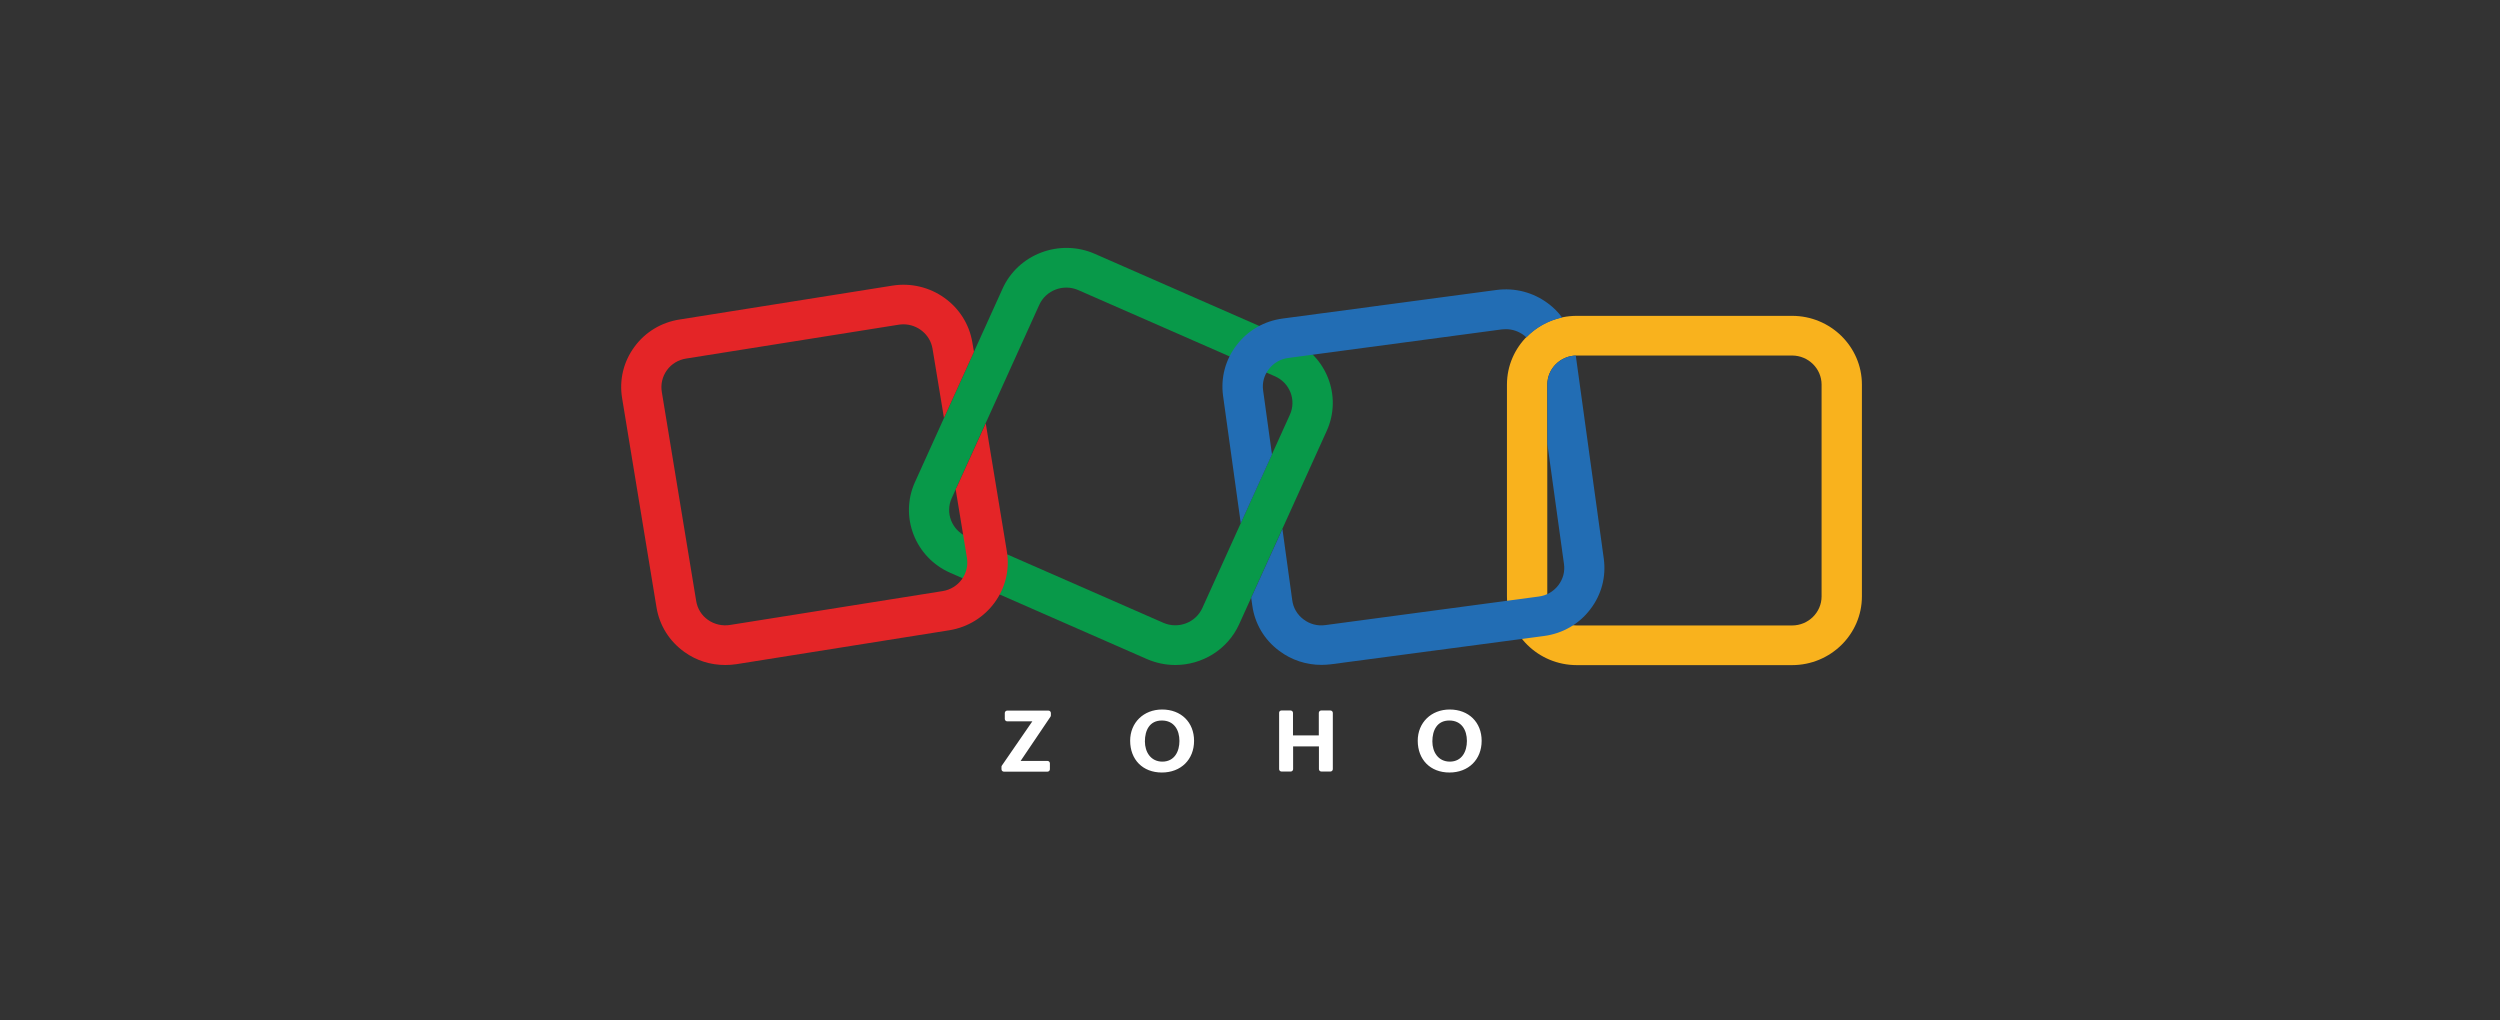 <svg width="147" height="60" viewBox="0 0 147 60" fill="none" xmlns="http://www.w3.org/2000/svg">
<rect x="0" y="0" width="147" height="60" fill="#333333" stroke="none"/>
<g clip-path="url(#clip0_394_315)">
<path d="M69.104 39.102C68.548 39.102 67.984 38.988 67.442 38.754L55.88 33.684C53.813 32.78 52.881 30.384 53.799 28.35L58.951 16.972C59.869 14.939 62.304 14.021 64.371 14.924L75.933 19.995C78 20.898 78.933 23.294 78.015 25.328L72.862 36.706C72.176 38.213 70.673 39.102 69.104 39.102ZM68.403 36.62C69.278 37.004 70.304 36.613 70.694 35.76L75.847 24.382C76.237 23.522 75.84 22.512 74.972 22.128L63.403 17.058C62.528 16.674 61.502 17.065 61.112 17.918L55.959 29.296C55.569 30.156 55.967 31.166 56.834 31.55L68.403 36.62Z" fill="#089949"/>
<path d="M105.375 39.109H92.714C90.452 39.109 88.609 37.296 88.609 35.07V22.611C88.609 20.386 90.452 18.572 92.714 18.572H105.375C107.637 18.572 109.48 20.386 109.48 22.611V35.07C109.48 37.296 107.637 39.109 105.375 39.109ZM92.714 20.905C91.76 20.905 90.98 21.673 90.98 22.611V35.07C90.98 36.009 91.76 36.777 92.714 36.777H105.375C106.329 36.777 107.109 36.009 107.109 35.07V22.611C107.109 21.673 106.329 20.905 105.375 20.905H92.714Z" fill="#F9B21D"/>
<path d="M57.962 24.894L56.257 28.649C56.235 28.692 56.213 28.727 56.191 28.763L56.856 32.802C57.008 33.733 56.365 34.608 55.425 34.757L42.923 36.748C42.468 36.82 42.006 36.713 41.63 36.45C41.254 36.187 41.008 35.788 40.936 35.34L38.913 23.038C38.84 22.59 38.949 22.135 39.216 21.765C39.484 21.396 39.888 21.154 40.344 21.083L52.846 19.092C52.94 19.077 53.033 19.07 53.12 19.07C53.951 19.07 54.696 19.668 54.833 20.507L55.505 24.574L57.268 20.684L57.174 20.137C56.813 17.94 54.703 16.439 52.47 16.795L39.968 18.786C38.891 18.949 37.937 19.525 37.301 20.4C36.658 21.275 36.405 22.341 36.579 23.408L38.602 35.71C38.776 36.777 39.361 37.709 40.25 38.341C40.951 38.846 41.782 39.102 42.642 39.102C42.858 39.102 43.083 39.088 43.306 39.053L55.809 37.061C58.041 36.706 59.566 34.629 59.205 32.432L57.962 24.894Z" fill="#E42527"/>
<path d="M72.957 30.768L74.792 26.722L74.272 22.96C74.207 22.512 74.329 22.064 74.611 21.701C74.893 21.339 75.298 21.104 75.76 21.047L88.306 19.369C88.385 19.362 88.465 19.355 88.544 19.355C88.92 19.355 89.281 19.476 89.592 19.703C89.65 19.746 89.7 19.796 89.751 19.838C90.308 19.262 91.037 18.85 91.854 18.672C91.623 18.359 91.348 18.082 91.023 17.84C90.148 17.186 89.072 16.908 87.988 17.051L75.428 18.729C74.344 18.871 73.376 19.426 72.718 20.286C72.053 21.147 71.771 22.206 71.916 23.273L72.957 30.768Z" fill="#226DB4"/>
<path d="M94.303 32.852L92.656 20.905C91.731 20.933 90.986 21.687 90.986 22.605V26.11L91.962 33.164C92.027 33.612 91.904 34.06 91.622 34.423C91.34 34.786 90.936 35.02 90.473 35.077L77.928 36.756C77.473 36.82 77.017 36.699 76.649 36.421C76.28 36.144 76.042 35.746 75.984 35.291L75.406 31.102L73.57 35.148L73.635 35.604C73.78 36.67 74.344 37.623 75.218 38.27C75.941 38.811 76.801 39.095 77.697 39.095C77.885 39.095 78.073 39.081 78.26 39.06L90.791 37.396C91.875 37.253 92.844 36.699 93.501 35.838C94.166 34.978 94.448 33.918 94.303 32.852Z" fill="#226DB4"/>
<path d="M83.363 43.554C83.363 42.487 84.158 41.719 85.242 41.719C86.362 41.719 87.121 42.473 87.121 43.561C87.121 44.663 86.348 45.424 85.228 45.424C84.1 45.424 83.363 44.663 83.363 43.554ZM86.254 43.568C86.254 42.921 85.936 42.366 85.22 42.366C84.498 42.366 84.223 42.942 84.223 43.596C84.223 44.215 84.563 44.784 85.256 44.784C85.972 44.777 86.254 44.172 86.254 43.568ZM75.349 41.776H75.884C75.963 41.776 76.028 41.84 76.028 41.918V43.241H77.546V41.918C77.546 41.84 77.611 41.776 77.69 41.776H78.225C78.305 41.776 78.37 41.84 78.37 41.918V45.225C78.37 45.303 78.305 45.367 78.225 45.367H77.697C77.618 45.367 77.553 45.303 77.553 45.225V43.888H76.035V45.225C76.035 45.303 75.97 45.367 75.891 45.367H75.356C75.276 45.367 75.212 45.303 75.212 45.225V41.918C75.204 41.84 75.269 41.776 75.349 41.776ZM66.453 43.554C66.453 42.487 67.248 41.719 68.332 41.719C69.452 41.719 70.211 42.473 70.211 43.561C70.211 44.663 69.438 45.424 68.317 45.424C67.19 45.424 66.453 44.663 66.453 43.554ZM69.351 43.568C69.351 42.921 69.033 42.366 68.317 42.366C67.595 42.366 67.32 42.942 67.32 43.596C67.32 44.215 67.66 44.784 68.353 44.784C69.069 44.777 69.351 44.172 69.351 43.568ZM58.908 45.019L60.701 42.416H59.226C59.147 42.416 59.082 42.352 59.082 42.274V41.925C59.082 41.847 59.147 41.783 59.226 41.783H61.647C61.727 41.783 61.792 41.847 61.792 41.925V42.06C61.792 42.089 61.785 42.117 61.77 42.139L60.014 44.741H61.589C61.669 44.741 61.734 44.805 61.734 44.884V45.232C61.734 45.31 61.669 45.374 61.589 45.374H59.031C58.952 45.374 58.887 45.31 58.887 45.232V45.104C58.88 45.069 58.894 45.04 58.908 45.019Z" fill="white"/>
</g>
<defs>
<clipPath id="clip0_394_315">
<rect width="74" height="32" fill="white" transform="translate(36 14)"/>
</clipPath>
</defs>
</svg>
